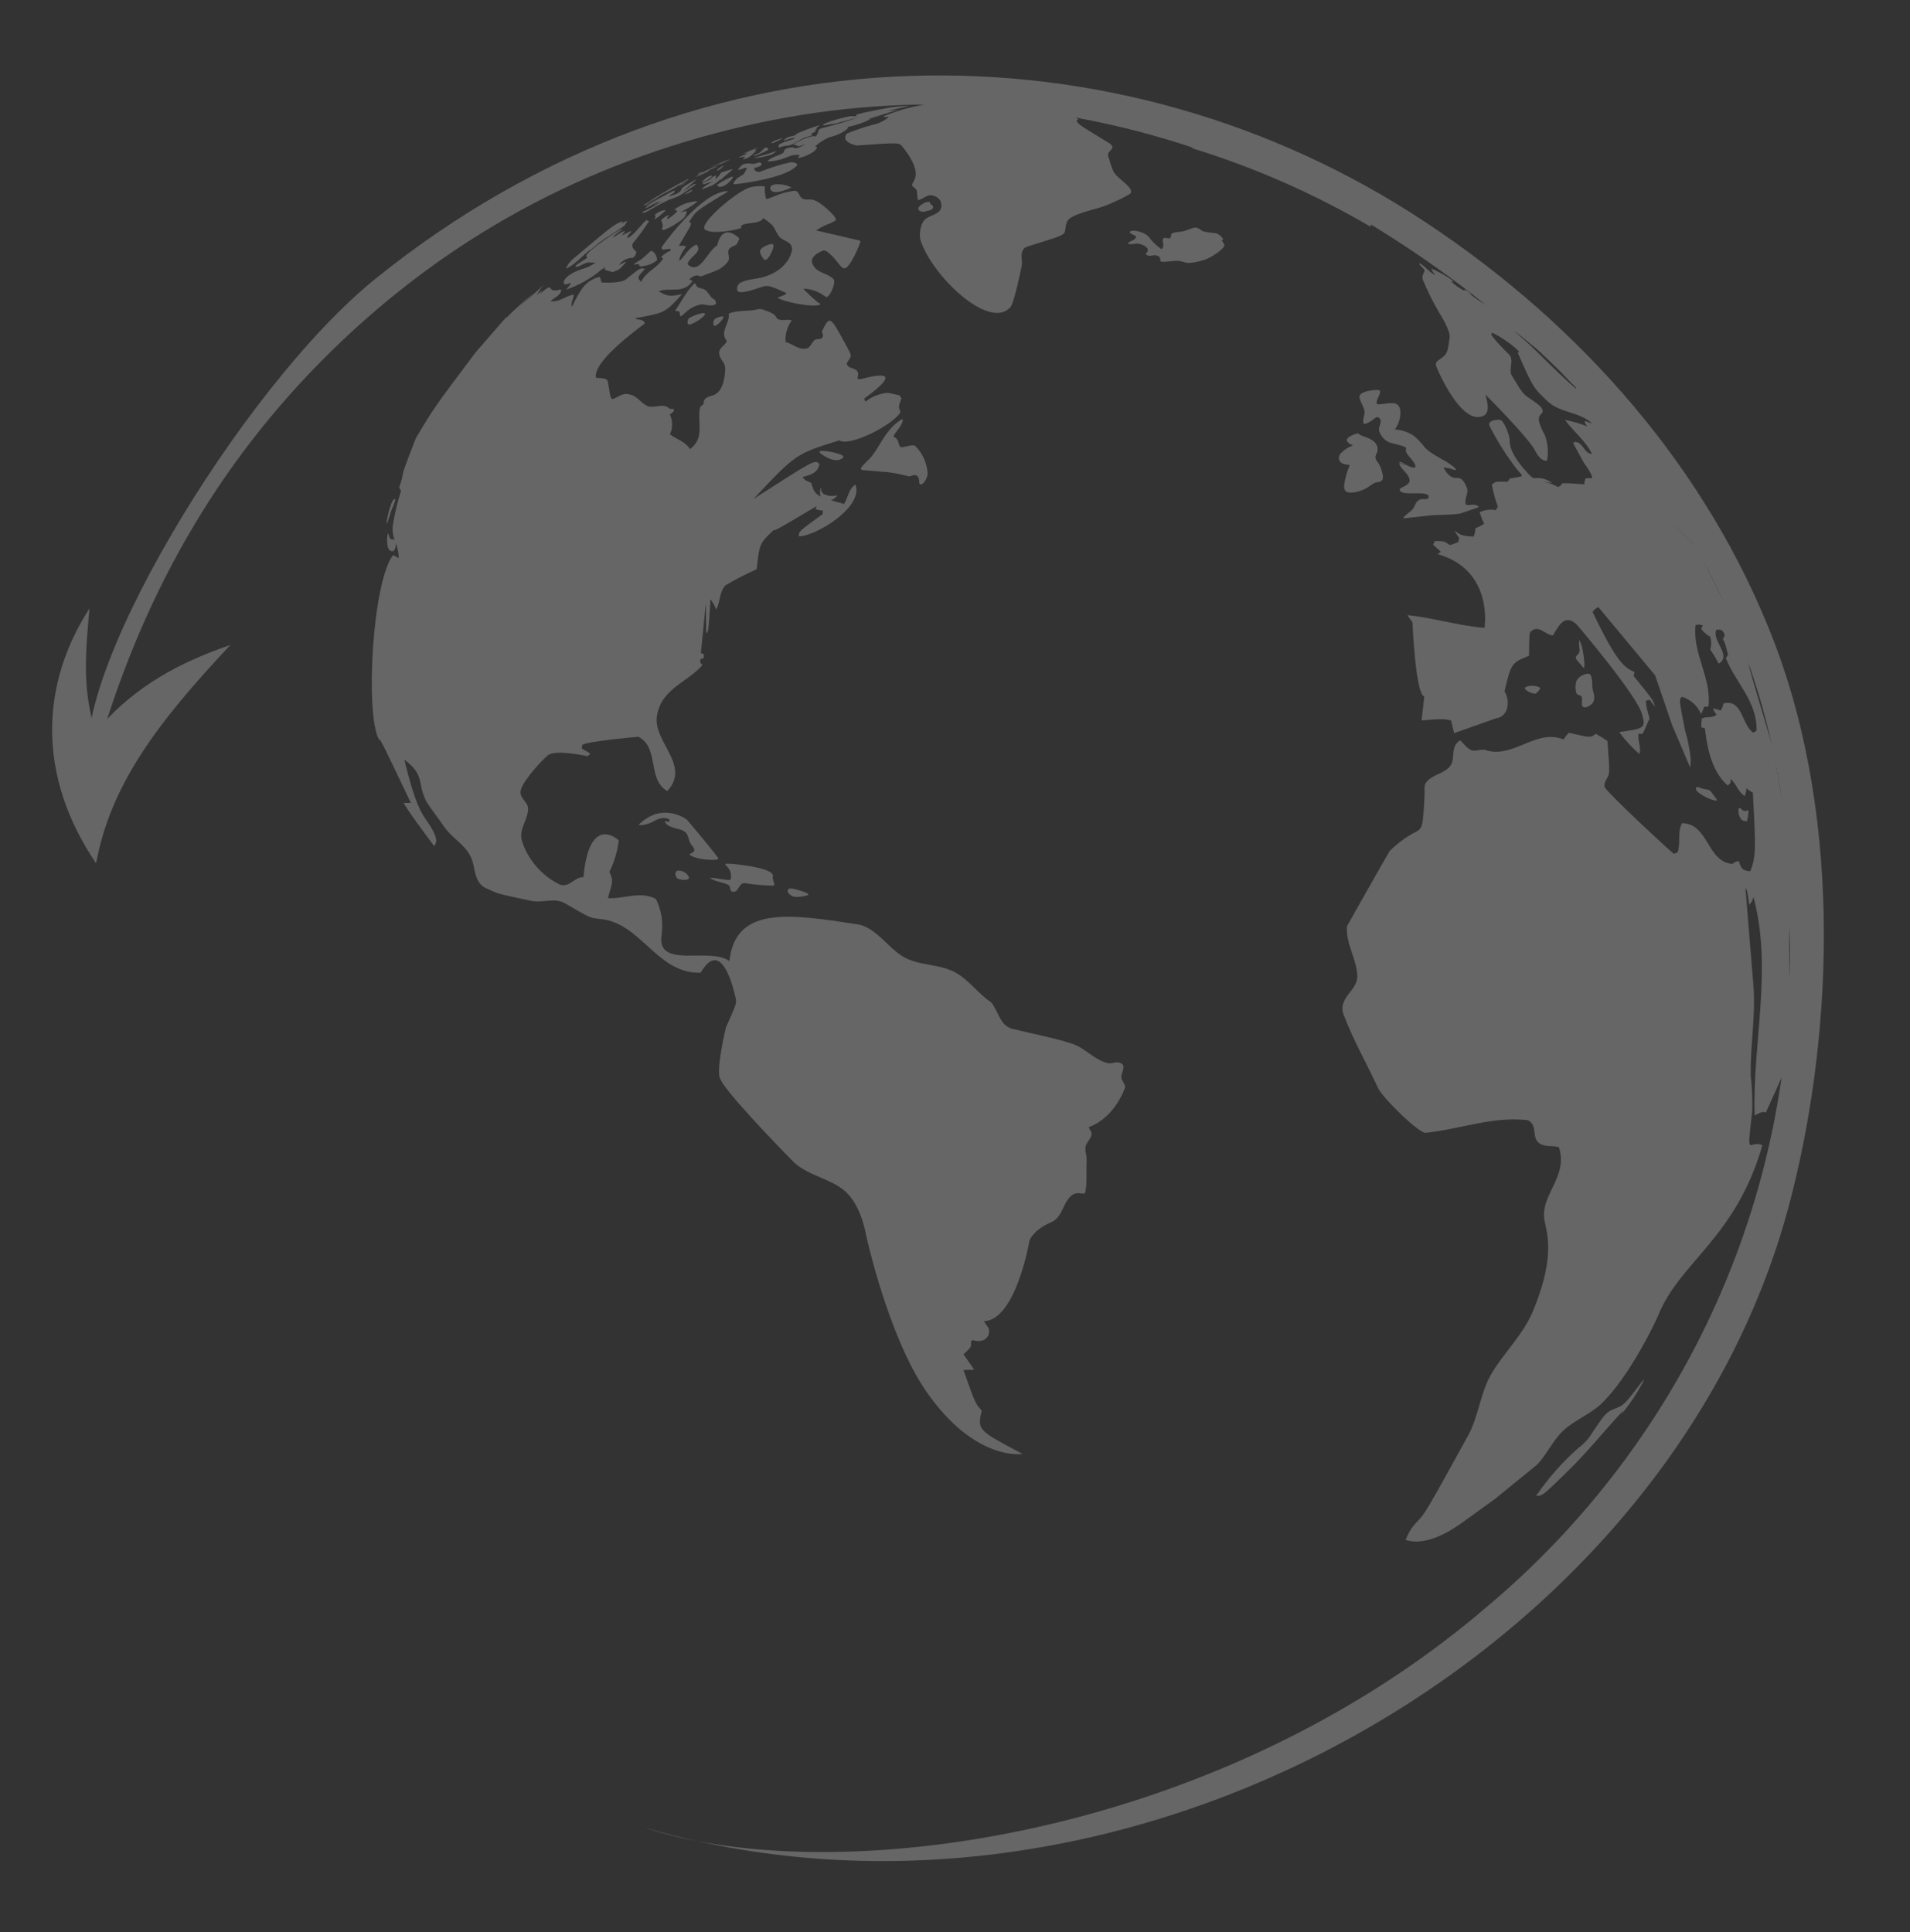 <svg width="258" height="261" viewBox="0 0 258 261" fill="none" xmlns="http://www.w3.org/2000/svg">
<rect x="0" y="0" width="258" height="261" fill="#333333" stroke="none"/>
<g opacity="0.25">
<path fill-rule="evenodd" clip-rule="evenodd" d="M87.063 246.893C89.258 247.617 91.648 248.227 94.206 248.719C91.814 248.191 89.432 247.583 87.063 246.893ZM160.916 19.99C161.009 19.98 161.103 19.972 161.197 19.964C140.513 13.099 119.621 12.283 98.521 17.516C77.189 22.814 58.738 33.225 43.243 48.941C27.898 64.521 18.005 83.079 12.301 104.565C8.227 92.892 32.456 52.376 50.731 37.647C94.912 1.997 151.51 2.817 192.536 30.008C213.681 43.979 230.636 63.368 239.553 86.466C249.205 111.47 247.382 141.468 241.596 163.044C225.868 221.699 156.728 262.519 94.206 248.719C121.311 253.928 167.319 245.784 200.745 217.147C227.359 194.87 243.444 160.856 241.648 123.9C241.652 122.383 241.635 120.85 241.596 119.301C240.646 81.475 218.777 50.837 185.217 30.347C185.172 30.434 185.131 30.52 185.092 30.605C177.522 26.175 169.416 22.597 160.916 19.99Z" fill="white"/>
<path d="M12.089 82.192C11.365 89.83 11.326 93.42 12.867 98.939C17.247 93.68 22.811 89.954 31.116 87.132C21.332 97.546 14.962 105.934 12.979 116.626C4.939 104.769 5.489 92.398 12.089 82.192Z" fill="white"/>
<path d="M242.417 134.907C242.417 134.744 242.417 134.563 242.417 134.374C242.176 137.904 242.022 139.21 241.901 140.249L241.592 142.517L241.558 142.843C241.506 143.169 241.429 143.599 241.369 143.925L241.455 143.341C241.317 144.131 241.317 144.131 238.534 150.272C238.071 150.169 238.071 150.169 237.014 150.676C236.705 140.842 239.471 130.999 236.86 121.173C236.773 121.571 236.573 121.935 236.284 122.221C236.018 120.34 236.018 120.34 235.769 119.936L236.834 132.948C237.195 137.08 236.404 141.177 236.49 145.308C236.659 146.888 236.725 148.477 236.688 150.066C236.207 154.361 236.207 154.361 236.439 154.704C237.469 154.481 237.469 154.481 238.062 154.704C234.481 167.218 226.897 170.482 223.994 177.679C223.633 178.59 220.154 185.865 216.41 189.532C214.838 191.069 212.716 191.791 211.127 193.294C209.745 194.608 208.972 196.42 207.692 197.803L201.937 202.493L197.394 205.774C196.26 206.564 192.807 208.969 189.878 208.032C190.217 207.081 190.766 206.218 191.485 205.507C192.412 204.537 192.575 204.365 198.304 193.93C199.773 191.25 199.953 188.055 201.551 185.427C203.269 182.601 205.742 180.273 207.039 177.19C209.856 170.413 209.169 167.321 208.671 165.071C207.855 161.455 211.909 159.119 210.578 154.979C209.667 154.687 208.611 155.048 207.795 154.326C206.979 153.605 207.572 152.282 206.73 151.561C206.606 151.439 206.452 151.353 206.283 151.312C201.594 150.796 197.17 152.557 192.584 153.029C191.665 153.115 186.795 148.357 186.142 146.974C184.605 143.667 182.793 140.498 181.496 137.08C180.637 134.795 183.377 133.859 183.342 131.883C183.299 129.539 181.745 127.512 181.951 125.115C181.951 125.115 187.018 116.114 187.705 114.981C188.663 114.007 189.76 113.182 190.961 112.533C192.197 111.923 192.197 111.923 192.438 107.225C192.438 106.795 192.343 106.151 192.584 105.799C193.383 104.588 195.006 104.605 195.874 103.497C196.561 102.638 196.028 101.341 196.732 100.448C196.876 100.291 197.031 100.145 197.196 100.01C197.196 100.01 197.196 100.01 197.42 100.165C198.588 101.582 198.948 101.505 199.996 101.29C200.073 101.29 200.142 101.29 200.563 101.29C204.334 102.63 207.434 98.37 211.205 99.89C211.411 99.564 211.653 99.261 211.926 98.988C214.855 99.675 214.855 99.675 215.559 99.126C216.102 99.421 216.626 99.748 217.131 100.105C217.457 104.511 217.457 104.511 217.028 105.215C216.839 105.516 216.598 106.074 216.779 106.366C217.354 107.336 225.368 114.783 226.106 115.35L226.605 115.144C227.068 113.873 226.536 112.438 227.206 111.201C230.847 111.262 230.53 116.449 234.017 116.707C234.253 116.488 234.555 116.352 234.876 116.32C235.211 117.377 235.382 117.609 236.43 117.695C237.229 115.676 237.169 114.534 236.774 107.07C236.455 106.925 236.164 106.725 235.915 106.478C235.881 106.841 235.803 107.198 235.683 107.543C234.781 106.984 234.532 105.876 233.759 105.215C233.759 105.37 233.759 105.584 233.759 105.748L233.39 106.125C231.019 104.081 230.547 100.414 230.289 98.395L229.808 98.249C229.797 97.853 229.82 97.457 229.877 97.064C230.504 96.746 231.294 97.064 231.878 96.54C231.644 96.3 231.476 96.005 231.389 95.681C231.698 95.759 232.101 95.879 232.411 95.982C232.627 95.708 232.758 95.376 232.789 95.029C235.365 94.35 235.254 97.897 236.817 98.98C236.954 98.902 237.134 98.79 237.272 98.722C237.392 94.779 234.429 92.211 233.123 88.913C233.209 88.776 233.33 88.604 233.424 88.467C233.003 86.809 233.003 86.809 232.72 86.345L232.986 85.847C232.754 85.212 232.617 84.937 231.809 85.108C231.268 86.68 233.982 88.544 232.162 89.652C231.816 88.993 231.434 88.354 231.019 87.737C231.183 87.176 231.183 86.58 231.019 86.019C230.542 85.754 230.124 85.394 229.791 84.962L230.014 84.49C229.707 84.358 229.363 84.339 229.044 84.439C228.571 88.278 231.26 91.61 230.762 95.467H230.212C230.091 95.812 229.944 96.148 229.774 96.472C229.547 95.914 229.197 95.415 228.751 95.01C228.305 94.606 227.774 94.307 227.197 94.135C226.785 94.445 226.785 94.445 227.618 98.679C228.001 99.956 228.257 101.268 228.382 102.595C228.381 102.963 228.358 103.33 228.314 103.695L225.883 98C223.598 91.275 223.598 91.275 223.573 91.232L215.903 82.008C215.584 82.149 215.313 82.379 215.121 82.669C218.505 89.746 219.51 90.202 220.781 90.777C220.781 90.94 220.695 91.155 220.661 91.31C223.358 94.633 223.358 94.633 223.53 95.475C223.315 95.192 223.049 94.814 222.843 94.522L222.336 94.659C222.336 95.303 222.336 95.303 222.825 97.099C222.43 97.751 222.259 98.524 221.838 99.16L221.34 99.1C221.168 100.027 221.735 100.929 221.451 101.857C220.428 100.982 219.514 99.987 218.729 98.894C222.104 98.421 222.379 98.387 221.778 96.403C220.996 93.775 213.017 84.378 212.94 84.327C211.488 83.047 210.715 84.138 209.787 85.83C208.765 85.83 207.915 84.344 206.824 85.272C206.575 85.486 206.575 85.486 206.541 88.587C204.179 89.54 204.136 89.558 203.226 93.405C204.084 94.779 203.681 96.841 202.1 97.03L196.423 99.04C196.423 99.04 196.423 99.04 196.002 97.322C194.955 97.081 194.448 97.124 192.009 97.322C192.069 97.047 192.069 97.047 192.386 94.092C191.184 93.732 190.797 84.147 190.797 84.061C190.544 83.762 190.32 83.44 190.128 83.099C193.623 83.459 196.999 84.533 200.52 84.816C200.563 84.748 201.74 77.001 194.199 74.853L194.637 74.535L193.589 73.591C193.649 73.436 193.743 73.239 193.812 73.093C195.066 73.093 195.066 73.093 195.848 73.634C196.227 73.53 196.597 73.398 196.956 73.239C196.999 73.084 197.067 72.861 197.119 72.706C196.889 72.38 196.677 72.041 196.483 71.693C197.179 72.216 197.437 72.414 199.06 72.491C199.209 72.128 199.29 71.741 199.3 71.349C199.718 71.206 200.114 71.006 200.477 70.756C200.229 70.249 200.027 69.72 199.876 69.176C200.562 68.879 201.32 68.787 202.057 68.91L202.324 68.42C201.972 67.469 201.702 66.489 201.516 65.491C201.98 65.036 201.98 65.036 203.646 65.079L203.956 64.641L205.012 64.461C205.467 64.375 205.476 64.358 205.553 64.272C205.63 64.186 205.553 64.126 204.909 63.413C203.49 61.565 202.245 59.59 201.19 57.512C200.907 56.654 202.538 56.705 202.616 56.714C203.183 56.774 203.956 58.972 203.93 59.496C203.878 60.759 204.9 62.228 205.759 63.241C206.936 64.615 207.03 64.615 207.477 64.59C208.259 64.528 209.035 64.764 209.65 65.251L208.13 64.985C208.95 65.126 209.742 65.398 210.475 65.792L210.913 65.517C210.913 65.208 210.913 65.208 214.091 65.431L213.97 65.268C214.065 65.053 214.099 64.813 214.194 64.598C214.322 64.598 214.322 64.598 215.052 64.598C215.113 64.066 214.194 62.88 214.022 62.631C213.85 62.382 212.536 59.917 212.519 59.9C212.502 59.883 212.605 59.763 212.639 59.703C213.841 59.608 213.919 61.274 215.035 61.317C214.176 59.514 212.536 58.32 211.402 56.722C212.419 56.931 213.418 57.218 214.391 57.581C214.257 57.391 214.134 57.193 214.022 56.988L214.185 56.877C214.456 57.019 214.745 57.126 215.044 57.195C213.326 55.58 210.749 55.829 209.032 54.197C207.073 52.333 207.073 52.333 204.995 47.601H205.218C205.021 47.034 202.35 45.23 201.551 44.955L201.448 45.127C201.448 45.213 201.525 45.325 201.568 45.411C202.246 46.269 202.986 47.076 203.784 47.824C204.643 48.683 203.681 49.86 204.239 50.779C205.699 53.192 205.699 53.192 206.773 53.922C208.327 54.97 208.396 55.176 208.37 55.726C207.769 56.293 207.511 56.585 208.688 58.818C209.097 59.916 209.189 61.106 208.954 62.253C208.095 62.253 207.683 61.48 207.237 60.664C206.232 58.947 200.881 53.484 200.632 53.304C200.864 54.085 201.345 55.717 200.383 56.172C197.385 57.59 194.147 49.825 194.113 49.748C193.872 49.147 193.864 48.992 194.31 48.666C195.521 47.807 195.521 47.807 195.822 45.522C195.822 45.428 195.899 44.586 194.353 42.155C193.528 40.732 192.799 39.254 192.172 37.732C192.12 37.285 192.12 37.285 192.447 36.564C192.275 36.152 191.828 35.954 191.665 35.542C192.524 35.868 193.005 36.83 193.898 37.148C193.469 36.641 193.469 36.641 193.348 36.289C193.546 36.349 196.114 37.56 196.354 38.127C196.212 38.086 196.071 38.038 195.934 37.981C196.49 38.475 197.101 38.904 197.754 39.261L197.9 39.132C198.237 39.324 198.556 39.545 198.854 39.794C198.727 39.731 198.595 39.679 198.459 39.639C199.259 40.294 200.122 40.87 201.035 41.357C203.964 43.169 208.422 47.111 208.765 47.816C207.168 47.06 206.017 45.677 204.548 44.749C207.477 47.137 209.951 50.049 212.854 52.479L213.008 52.368C212.23 51.761 211.542 51.047 210.964 50.246C211.238 50.477 211.524 50.693 211.823 50.89C211.121 50.207 210.461 49.481 209.848 48.717L210.32 49.147L214.477 53.441C218.376 57.736 218.497 57.899 224.784 66.677C226.244 68.918 228.013 72.036 229.387 74.338C228.368 72.892 227.072 71.663 225.574 70.722C227.057 71.682 228.35 72.908 229.387 74.338L232.969 81.51C234.26 84.201 235.37 86.976 236.293 89.815C236.274 89.8 236.256 89.783 236.241 89.764C236.301 90.313 236.301 90.313 239.677 101.676C239.663 101.64 239.646 101.606 239.625 101.573C240.991 109.922 241.051 110.3 241.755 112.662C241.867 113.426 241.979 114.242 242.116 115.135C242.408 118.107 242.554 122.092 242.717 125.072C242.76 128.027 242.563 131.849 242.417 134.907ZM242.417 134.306C242.485 130.87 242.296 124.987 241.841 124.282C241.687 125.296 241.566 126 241.841 134.031C241.91 133.515 241.91 133.515 242.004 132.313C241.858 136.006 241.858 136.006 242.065 136.453C242.253 135.751 242.371 135.031 242.417 134.306ZM239.84 101.505C239.84 101.642 239.917 101.814 239.943 101.951L240.467 104.33C240.471 104.293 240.471 104.256 240.467 104.219C240.656 105.636 240.931 107.036 241.197 108.436C240.717 104.824 239.959 101.255 238.93 97.76C238.715 97.081 238.509 96.446 238.328 95.853C239.548 100.148 239.591 100.311 240.106 102.561L239.84 101.505ZM237.95 94.745C238.002 94.883 238.053 95.02 238.114 95.149C237.95 94.633 237.753 94.135 237.641 93.611C237.701 93.775 237.761 93.946 237.813 94.118L236.568 90.356V90.408C236.506 90.213 236.428 90.023 236.336 89.841C236.825 91.327 237.418 93.208 238.26 95.853C238.174 95.51 238.071 95.14 237.95 94.745ZM241.876 113.022C241.721 111.485 241.438 109.956 241.145 108.436C241.326 109.613 241.532 111.012 241.781 112.687C241.807 112.782 241.841 112.902 241.876 113.022ZM182.294 62.812C182.298 62.84 182.298 62.869 182.294 62.898C181.987 63.636 181.759 64.404 181.616 65.191C181.513 65.792 181.547 66.05 181.745 66.325C182.08 66.737 183.634 66.565 184.768 65.826C185.044 65.622 185.33 65.432 185.627 65.26C185.979 65.079 186.486 65.208 186.726 64.813C186.881 64.598 186.821 64.083 186.546 63.284C186.424 62.96 186.26 62.654 186.056 62.374C185.917 62.236 185.828 62.053 185.806 61.858C185.784 61.663 185.83 61.466 185.936 61.3C186.084 61.008 186.127 60.675 186.056 60.355C185.944 60 185.71 59.696 185.395 59.496C185.262 59.405 185.121 59.324 184.974 59.256C184.613 59.075 184.218 58.99 183.858 58.818C183.708 58.76 183.573 58.669 183.463 58.552C183.463 58.552 183.463 58.552 183.394 58.552C183.325 58.552 180.937 59.17 182.415 60.02C182.525 60.082 182.649 60.115 182.775 60.115C182.711 60.171 182.639 60.217 182.561 60.252C182.025 60.472 181.539 60.799 181.135 61.214C181.025 61.326 180.944 61.462 180.897 61.611C180.851 61.761 180.841 61.919 180.869 62.073C180.911 62.199 180.979 62.315 181.07 62.413C181.16 62.511 181.27 62.588 181.393 62.64C181.686 62.728 181.989 62.786 182.294 62.812ZM231.921 108.118H231.973L231.114 106.933C231.01 106.816 230.876 106.73 230.727 106.684C230.437 106.648 230.15 106.591 229.868 106.512C229.362 106.314 229.362 106.314 229.319 106.314C229.087 106.314 229.018 106.529 229.155 106.77C229.396 107.233 231.389 108.298 231.921 108.118ZM213.026 93.757C213.206 93.964 213.601 93.861 213.678 94.23C213.756 94.599 213.618 94.891 213.678 95.226C213.697 95.308 213.738 95.382 213.798 95.442C213.857 95.501 213.932 95.542 214.013 95.561C214.228 95.613 215.319 95.252 215.345 94.359C215.353 94.247 215.353 94.135 215.345 94.024C215.293 93.654 215.156 93.302 215.104 92.924C215.052 92.546 215.104 92.126 215.018 91.731C214.924 91.095 214.709 91.026 214.486 91C214.184 91.035 213.894 91.134 213.635 91.291C213.375 91.448 213.153 91.66 212.983 91.911C212.761 92.507 212.764 93.163 212.991 93.757H213.026ZM207.597 93.586C207.597 93.586 208.044 93.079 208.044 93.053C208.087 92.873 207.778 92.718 207.237 92.658C206.695 92.598 205.708 92.727 206.069 93.156C206.436 93.467 206.887 93.661 207.365 93.715C207.406 93.708 207.444 93.693 207.478 93.671C207.512 93.649 207.541 93.62 207.563 93.586H207.597ZM213.017 88.535C212.961 88.576 212.918 88.631 212.893 88.695C212.867 88.759 212.859 88.828 212.871 88.896C212.902 89.006 212.955 89.108 213.026 89.197C213.026 89.197 213.884 90.227 213.936 90.253C214.133 90.159 213.936 88.621 213.79 87.823C213.699 87.362 213.552 86.915 213.352 86.491C213.325 86.526 213.307 86.568 213.3 86.612C213.3 86.612 213.3 86.663 213.3 86.689C213.293 87.071 213.316 87.453 213.369 87.831C213.372 87.972 213.337 88.111 213.27 88.235C213.202 88.358 213.103 88.462 212.983 88.535H213.017ZM235.46 110.866C235.46 110.866 235.958 110.97 236.001 110.918C236.094 110.511 236.154 110.098 236.181 109.681V109.604C236.181 109.484 236.181 109.475 236.121 109.466C236.061 109.458 235.855 109.561 235.709 109.561C235.598 109.557 235.491 109.521 235.4 109.458C235.271 109.381 235.185 109.235 235.047 109.174C234.91 109.114 234.876 109.174 234.858 109.217C234.812 109.473 234.818 109.735 234.877 109.988C234.936 110.24 235.047 110.478 235.202 110.686C235.258 110.762 235.336 110.819 235.425 110.849L235.46 110.866ZM189.097 62.408C188.994 62.408 189.011 62.485 189.037 62.588L189.741 62.648C189.544 62.528 189.325 62.446 189.097 62.408ZM184.313 55.554C184.399 56.121 183.978 56.654 184.201 57.229C184.364 57.298 184.725 57.229 185.481 56.671C185.756 56.456 185.996 56.267 186.185 56.379C186.958 56.817 186.056 57.667 186.323 58.294C186.464 58.726 186.725 59.108 187.074 59.399C187.424 59.689 187.848 59.875 188.298 59.934C189.552 60.269 189.707 60.312 189.939 60.484C189.939 60.682 189.861 60.896 189.939 61.094C190.274 61.704 190.875 62.125 191.167 62.812C191.33 63.473 190.54 63.087 189.956 62.812C189.707 62.691 189.707 62.691 189.002 62.631C189.286 63.49 190.213 63.877 190.394 64.778C190.497 65.268 190.05 65.526 189.415 65.844C189.243 65.921 188.985 66.05 189.08 66.247C189.174 66.445 189.415 66.685 190.935 66.642C191.579 66.642 192.928 66.582 192.962 67.029C192.996 67.475 192.687 67.441 192.223 67.424C192.084 67.41 191.944 67.429 191.813 67.478C191.682 67.527 191.563 67.606 191.467 67.707C191.141 68.017 191.089 68.489 190.797 68.815C190.505 69.142 189.939 69.477 189.595 69.88C189.6 69.923 189.6 69.966 189.595 70.009C189.801 70.009 189.801 70.009 192.713 69.683C194.181 69.494 195.667 69.606 197.145 69.391H197.196L199.721 68.532C199.721 68.532 199.721 68.472 199.721 68.446C199.197 67.913 198.527 68.386 198.004 68.18C197.729 67.398 198.433 66.685 198.15 65.904C197.626 64.521 197.093 64.547 196.664 64.564C195.685 64.624 195.015 63.215 195.015 63.207V63.138C195.083 63.138 195.083 63.138 195.874 63.293C196.217 63.422 196.732 63.585 196.664 63.404C196.558 63.244 196.424 63.105 196.269 62.992C195.075 62.047 193.58 61.575 192.498 60.484C192.05 59.891 191.537 59.35 190.969 58.869C190.2 58.362 189.312 58.066 188.393 58.011C189.028 57.418 189.878 54.523 188.144 54.455C187.842 54.451 187.54 54.471 187.242 54.515C186.151 54.661 185.953 54.687 185.945 54.395C185.945 53.81 186.907 52.72 186.108 52.677C186.108 52.677 183.961 52.677 183.643 53.493C183.622 53.577 183.622 53.666 183.643 53.75C183.746 54.317 184.21 54.867 184.313 55.554ZM221.331 187.256C219.364 189.833 219.313 189.833 218.033 190.339C216.976 190.726 216.65 191.198 215.061 193.577C214.582 194.374 213.949 195.066 213.197 195.613C211.039 197.522 209.126 199.691 207.503 202.072C208.362 202.072 208.362 202.072 211.643 198.868C214.322 196.291 216.667 193.32 219.227 190.589C219.227 190.666 219.227 190.666 218.995 191.052C219.098 190.975 219.098 190.975 219.338 190.657C220.391 189.336 221.312 187.915 222.087 186.414H222.018C221.774 186.683 221.545 186.964 221.331 187.256Z" fill="white"/>
<path d="M94.82 24.559C94.82 24.559 95.072 24.674 95.835 24.132C96.255 23.834 96.21 23.719 96.126 23.734C96.083 23.727 96.039 23.727 95.996 23.734C95.805 23.812 95.618 23.901 95.438 24.002C95.392 24.032 94.911 24.468 94.865 24.491C94.82 24.514 94.82 24.559 94.82 24.559Z" fill="white"/>
<path d="M94.835 23.215H94.896C94.787 23.308 94.669 23.39 94.545 23.459C94.465 23.512 94.373 23.544 94.277 23.551C94.262 23.536 94.315 23.467 94.369 23.436C94.422 23.406 94.774 23.215 94.835 23.215Z" fill="white"/>
<path d="M97.592 22.046C97.451 22.112 97.302 22.161 97.149 22.192C96.948 22.254 96.754 22.336 96.569 22.436L95.881 22.711C96.721 22.265 97.589 21.872 98.478 21.535C98.555 21.535 98.608 21.489 98.555 21.535C98.501 21.581 98.135 21.779 98.135 21.779C97.814 21.947 97.592 22.046 97.592 22.046Z" fill="white"/>
<path d="M96.263 22.772C95.759 22.986 95.713 23.032 95.713 23.032H95.69C95.694 23.055 95.705 23.076 95.721 23.093C95.149 23.413 94.554 23.692 93.941 23.925C94.798 23.297 95.749 22.81 96.76 22.482C96.795 22.475 96.831 22.475 96.867 22.482L96.798 22.528C96.668 22.596 96.431 22.696 96.263 22.772Z" fill="white"/>
<path d="M97.332 22.818L97.241 22.887L97.187 22.902C97.066 22.979 96.941 23.051 96.813 23.116C96.943 22.902 96.943 22.902 96.897 22.902C97.153 22.685 97.439 22.505 97.745 22.367H97.791C97.791 22.375 97.821 22.36 97.737 22.436C97.653 22.512 97.554 22.589 97.47 22.673L97.332 22.818Z" fill="white"/>
<path d="M93.452 25.667C93.485 25.66 93.519 25.66 93.552 25.667H93.498C93.567 25.674 93.475 25.766 93.445 25.82C93.132 26.018 92.796 26.177 92.444 26.293C92.679 26.088 92.935 25.909 93.208 25.759C93.287 25.723 93.369 25.692 93.452 25.667Z" fill="white"/>
<path d="M93.949 27.195C94.14 27.141 94.216 27.195 94.216 27.195L94.163 27.217C94.155 27.263 93.521 27.813 93.429 27.79C92.963 28.134 92.398 28.371 91.902 28.722C92.148 28.626 92.404 28.557 92.666 28.516C92.918 28.508 92.543 29.264 92.413 29.402C91.825 30.005 89.679 31.288 89.442 31.029C89.438 31.006 89.438 30.983 89.442 30.96C89.419 30.815 89.511 30.685 89.511 30.54C89.516 30.474 89.516 30.407 89.511 30.341C89.473 30.15 89.374 29.982 89.328 29.791C89.317 29.764 89.317 29.734 89.328 29.707C89.612 29.403 89.966 29.172 90.359 29.035C90.351 29.249 90.053 29.341 90.122 29.593C90.168 29.593 90.183 29.593 90.275 29.539C90.684 29.269 91.07 28.965 91.428 28.63C91.459 28.577 91.451 28.439 91.352 28.394C91.252 28.348 91.031 28.348 91.031 28.348C91.584 27.92 92.211 27.597 92.879 27.393L93.834 27.195H93.949Z" fill="white"/>
<path d="M90.619 25.598C89.702 26.026 88.915 26.698 87.983 27.126L88.037 27.095C87.632 27.294 87.342 27.683 86.868 27.744C88.809 26.444 90.826 25.263 92.91 24.208H93.025C92.959 24.293 92.875 24.363 92.78 24.414L89.648 26.24C89.952 25.998 90.277 25.783 90.619 25.598Z" fill="white"/>
<path d="M87.77 34.008C87.834 33.953 87.906 33.91 87.983 33.878C88.208 33.963 88.396 34.122 88.518 34.328C88.518 34.328 88.87 35.001 88.724 35.176C88.209 35.593 87.587 35.857 86.929 35.94C86.784 35.975 86.635 35.99 86.486 35.986C86.356 35.94 86.334 35.764 86.28 35.711C86.227 35.657 86.196 35.65 85.913 35.711C85.82 35.741 85.722 35.757 85.623 35.757C85.654 35.642 85.845 35.505 86.609 35.046C87.013 34.721 87.401 34.374 87.77 34.008Z" fill="white"/>
<path d="M89.549 28.432C89.618 28.408 89.69 28.395 89.763 28.394H89.794C89.931 28.409 89.855 28.539 89.488 28.814C89.192 29.105 88.865 29.361 88.51 29.578C88.365 29.623 88.465 29.448 88.51 29.31C88.556 29.173 88.617 29.112 88.556 29.112H88.358C88.686 28.781 89.098 28.547 89.549 28.432Z" fill="white"/>
<path d="M117.772 16.891C118.615 16.731 119.403 16.361 120.063 15.814C119.452 15.814 119.452 15.814 119.3 15.73C121.579 14.786 123.981 14.168 126.434 13.897C126.837 13.852 127.243 13.837 127.648 13.851H128.885C128.445 13.743 127.994 13.689 127.541 13.69H127.533C128.391 13.515 129.263 13.425 130.138 13.423C130.329 13.293 130.329 13.293 131.948 13.201C132.834 13.156 135.042 13.163 136.05 13.201C136.768 13.224 137.379 13.721 138.143 13.583C138.853 13.449 139.575 13.391 140.297 13.408C140.312 13.408 141.595 13.492 142.046 13.553L141.908 13.591C141.875 13.685 141.849 13.783 141.832 13.881L142.176 14.049C142.657 15.936 144.673 15.149 145.666 16.142L145.491 16.211C145.474 16.261 145.453 16.309 145.43 16.356L145.432 16.36C145.728 16.822 145.761 16.874 149.149 18.922C150.196 19.526 150.539 19.763 150.035 20.29C149.669 20.664 149.539 20.847 149.837 21.512C149.985 22.119 150.193 22.709 150.455 23.276C151.051 24.101 151.968 24.605 152.579 25.369C152.991 25.919 152.64 26.186 152.64 26.186C151.935 26.612 151.2 26.985 150.44 27.301C148.638 28.241 146.606 28.378 144.818 29.303C144.08 29.683 144.017 30.154 143.911 30.943L143.91 30.952C143.803 31.747 143.803 31.747 139.709 33.015C138.418 33.412 138.395 33.419 138.181 33.779C137.784 34.474 138.15 35.23 138.013 35.948C137.975 35.994 137.035 40.851 136.485 41.485C133.652 44.747 125.777 37.154 124.325 32.388C124.163 31.55 124.295 30.681 124.7 29.929C125.273 29.104 126.388 29.165 126.991 28.401C127.091 28.229 127.15 28.037 127.164 27.839C127.179 27.641 127.148 27.442 127.074 27.257C127.001 27.073 126.886 26.907 126.74 26.773C126.593 26.64 126.418 26.541 126.227 26.484C125.357 26.087 124.799 26.866 124.035 27.042C123.798 26.606 123.974 26.102 123.798 25.659C123.676 25.369 123.279 25.338 123.218 25.002L123.218 25C123.203 24.91 123.198 24.882 123.539 24.238C124.379 22.619 121.767 19.656 121.767 19.656C121.377 19.304 121.308 19.243 115.756 19.656C115.725 19.663 113.487 19.266 114.381 18.044C115.488 17.594 116.62 17.209 117.772 16.891Z" fill="white"/>
<path d="M104.092 32.969C104.489 32.892 104.581 33.152 104.367 33.733C104.359 33.748 103.726 35.375 103.244 35.069C103.053 34.947 102.557 34.138 102.679 33.824C102.901 33.29 104.092 32.969 104.092 32.969Z" fill="white"/>
<path d="M112.005 16.914C112.226 16.818 112.489 16.722 112.74 16.62C111.355 16.99 111.308 16.974 111.134 16.891C111.471 16.448 114.77 15.646 115.053 15.684C115.286 15.731 115.528 15.718 115.756 15.646C115.697 15.613 115.645 15.569 115.603 15.516C116.428 15.187 120.308 14.515 120.308 14.515C121.159 14.401 122.016 14.332 122.874 14.309C121.881 14.561 120.865 14.714 119.88 14.989C120.27 14.958 120.331 14.951 121.362 14.798L117.153 16.134C117.3 16.095 117.452 16.08 117.604 16.089C116.62 16.592 115.567 16.95 114.48 17.15L114.579 17.189C114.564 17.349 113.892 18.082 111.982 18.556C111.297 18.869 110.661 19.28 110.096 19.778L110.332 19.839C110.531 20.374 108.392 21.435 107.72 21.305C107.934 21.137 107.934 21.137 108.011 20.962C107.002 20.733 106.193 21.397 105.284 21.581C104.787 21.723 104.273 21.8 103.756 21.81L103.703 21.726C104.321 21.122 105.177 21.076 105.849 20.618C105.879 20.397 105.948 19.908 107.14 19.908C107.254 20.045 107.476 20.252 109.003 19.381C108.596 19.571 108.164 19.702 107.72 19.77C107.716 19.74 107.716 19.709 107.72 19.679C107.537 19.564 107.315 19.602 107.124 19.511C107.231 19.442 109.362 18.181 110.18 18.434C110.401 18.182 110.544 17.872 110.592 17.54C110.767 17.395 110.978 17.3 111.203 17.265C112.844 16.872 114.461 16.385 116.046 15.806C115.603 15.936 112.861 16.707 112.005 16.914Z" fill="white"/>
<path d="M97.119 23.75C97.203 23.643 97.256 23.521 97.332 23.406L97.401 23.33C97.531 23.253 98.814 22.871 98.814 22.871C98.861 22.852 98.913 22.852 98.959 22.871C98.921 22.932 98.906 22.948 98.7 23.123L98.7 23.123C97.714 23.956 97.714 23.956 97.34 24.315V24.185C97.055 24.47 96.743 24.725 96.408 24.949C96.225 25.048 94.781 25.598 94.781 25.598C94.834 25.333 95.888 24.737 96.299 24.504L96.309 24.498L96.157 24.547C95.028 24.905 94.964 24.925 94.957 24.903C94.949 24.88 94.949 24.88 95.003 24.758L95.003 24.758C94.934 24.712 94.865 24.796 94.797 24.758C95.273 24.586 95.731 24.366 96.164 24.101H96.049C96.134 23.991 96.242 23.901 96.364 23.835C96.486 23.769 96.621 23.73 96.76 23.719C96.752 23.775 96.737 23.829 96.714 23.88L96.576 24.223C96.778 24.091 96.96 23.932 97.119 23.75Z" fill="white"/>
<path d="M113.181 35.482C113.166 35.459 111.86 33.779 111.264 33.824C111.249 33.832 109.37 34.443 109.706 35.535C110.187 36.941 111.746 36.811 112.586 37.705C112.975 38.117 112.166 39.973 111.684 40.126C111.609 40.148 111.488 40.066 111.322 39.953L111.318 39.95C110.5 39.348 109.515 39.014 108.499 38.995C109.133 39.672 109.812 40.304 110.531 40.89C110.791 40.996 110.791 40.996 110.791 41.134C109.912 41.638 105.589 40.714 105.032 40.21C106.055 39.82 106.055 39.82 106.254 39.599C103.733 38.461 103.733 38.461 102.312 38.957C100.449 39.599 99.823 39.522 99.632 39.339C99.555 39.143 99.545 38.927 99.605 38.725C99.664 38.523 99.789 38.347 99.96 38.224C100.968 37.674 102.114 37.735 103.176 37.414C106.743 36.33 106.995 33.71 106.995 33.71C106.987 32.549 105.795 32.617 105.284 31.984C104.871 31.487 104.688 30.838 104.253 30.357C103.894 30.031 103.514 29.73 103.114 29.455C102.992 29.669 102.801 29.982 101.526 30.128C100.03 30.295 100.074 30.486 100.143 30.783L100.143 30.784C99.677 31.029 96.248 31.732 95.24 31.029C94.231 30.326 99.593 25.728 101.396 25.293C102.021 25.147 102.667 25.108 103.305 25.178C103.268 25.752 103.33 26.328 103.489 26.881C103.634 26.889 103.642 26.889 104.573 26.53C105.451 26.137 106.383 25.879 107.338 25.766C107.972 25.82 107.949 26.606 108.385 26.828C108.82 27.049 109.301 26.904 109.752 26.981C110.775 27.149 112.876 29.188 112.922 29.623C112.945 29.791 112.624 29.937 111.998 30.219C111.376 30.453 110.784 30.758 110.233 31.128L116.214 32.518C116.216 32.633 116.198 32.746 116.16 32.854C116.153 32.892 114.931 36.085 114.113 36.246C113.819 36.321 113.502 35.904 113.192 35.495L113.181 35.482Z" fill="white"/>
<path d="M92.391 24.819C92.116 24.987 91.78 25.155 91.734 25.117C91.975 24.945 92.237 24.804 92.513 24.697H92.559L92.391 24.819Z" fill="white"/>
<path d="M126.013 28.088C125.96 28.264 125.723 28.371 125.723 28.371L124.86 28.592C124.643 28.635 124.417 28.597 124.226 28.485C123.592 28.065 124.761 27.385 125.166 27.301C125.31 27.258 125.464 27.258 125.609 27.301C125.613 27.314 125.613 27.327 125.609 27.34C125.604 27.409 125.626 27.477 125.67 27.531C125.769 27.653 125.929 27.699 126.013 27.844C126.034 27.881 126.044 27.923 126.044 27.966C126.044 28.009 126.034 28.05 126.013 28.088Z" fill="white"/>
<path d="M104.612 24.926C105.397 24.828 106.194 24.964 106.903 25.316V25.331C106.88 25.338 104.871 26.324 104.237 25.797C104.046 25.636 103.787 25.071 104.612 24.926Z" fill="white"/>
<path d="M99.723 21.29C99.969 21.155 100.224 21.037 100.487 20.939V20.954C100.869 20.809 100.968 20.756 100.922 20.695C100.77 20.679 100.624 20.801 100.464 20.756C101.042 20.456 101.642 20.2 102.259 19.992H102.328C102.213 20.137 101.992 20.129 101.9 20.313C101.999 20.313 102.091 20.252 102.198 20.252C101.911 20.645 101.554 20.982 101.144 21.244C101.144 21.267 100.35 21.626 100.38 21.481C100.411 21.336 100.647 21.336 100.647 21.191C100.374 21.173 100.099 21.207 99.838 21.29H99.723Z" fill="white"/>
<path d="M97.027 25.178C96.79 25.01 96.851 24.964 97.027 24.842V24.857C97.594 24.481 98.192 24.154 98.814 23.88C98.85 23.872 98.886 23.872 98.921 23.88C99.189 23.902 98.608 24.514 98.325 24.758C97.837 25.178 97.264 25.346 97.027 25.178Z" fill="white"/>
<path d="M104.81 20.442H104.871V20.458C104.841 20.482 104.808 20.503 104.772 20.519C104.501 20.75 104.179 20.915 103.832 21C103.173 21.185 102.498 21.31 101.816 21.374C101.994 21.292 102.178 21.223 102.366 21.168C102.794 21.038 103.321 20.931 103.657 20.817C103.993 20.702 104.382 20.557 104.757 20.442H104.81Z" fill="white"/>
<path d="M103.588 20.343C103.221 20.542 101.946 21.107 101.816 21.107L101.793 21.122C101.869 20.924 102.183 20.824 102.481 20.695C102.778 20.565 102.962 20.244 103.244 20.045C103.303 20 103.367 19.961 103.435 19.931C103.49 19.913 103.549 19.913 103.603 19.931C103.621 19.927 103.639 19.927 103.657 19.931C103.657 19.969 103.649 19.969 103.657 20.045C103.664 20.122 103.794 20.099 103.787 20.167C103.779 20.236 103.748 20.267 103.588 20.343Z" fill="white"/>
<path d="M105.704 18.67C105.689 18.701 105.681 18.709 104.787 19.167C104.474 19.304 104.245 19.358 104.245 19.358C104.245 19.358 104.169 19.228 104.436 19.098C104.703 18.968 105.605 18.67 105.605 18.67H105.704Z" fill="white"/>
<path d="M106.746 18.734L106.727 18.739H106.689C106.406 18.853 106.111 18.937 105.811 18.991C106.099 18.693 106.473 18.49 106.88 18.411C107.184 18.359 107.477 18.253 107.743 18.098C107.627 18.136 107.506 18.157 107.384 18.159C108.428 17.689 109.499 17.283 110.592 16.944C110.63 16.94 110.669 16.94 110.707 16.944C110.6 17.089 110.424 17.135 110.31 17.273C110.348 17.471 110.149 17.509 110.065 17.624C110.119 17.67 110.256 17.616 110.241 17.67L110.24 17.672C110.225 17.724 110.218 17.75 109.691 17.998L109.5 18.098L109.805 18.181L109.721 18.243C109.347 18.434 108.919 18.487 108.53 18.663C107.911 18.945 107.361 19.373 106.72 19.61C106.46 19.724 106.17 19.648 105.91 19.724C105.215 19.908 105.314 19.954 105.215 19.908C105.116 19.862 105.139 19.579 105.375 19.427C105.818 19.226 106.275 19.06 106.743 18.93C106.958 18.875 107.166 18.793 107.361 18.686C107.365 18.671 107.365 18.655 107.361 18.64C107.234 18.587 107.113 18.623 106.746 18.734Z" fill="white"/>
<path d="M107.567 22.451C105.841 24.2 99.334 24.888 99.272 24.888L99.266 24.888C99.092 24.888 98.874 24.888 99.425 24.246C99.723 23.902 100.166 23.788 100.487 23.482C100.51 23.436 100.938 22.734 100.869 22.673C100.8 22.612 100.395 22.757 100.105 22.856C99.981 22.915 99.846 22.949 99.708 22.955C99.7 22.803 100.212 22.26 100.372 22.192C100.569 22.146 100.768 22.11 100.968 22.085C101.274 22.054 101.633 22.161 101.885 22.13C102.137 22.1 102.374 21.947 102.649 21.947C102.763 21.955 103.283 22.299 102.228 22.604C102.03 22.657 102.007 22.619 101.892 22.749C101.778 22.879 102.198 23.398 102.74 23.177C104.078 22.634 105.461 22.21 106.872 21.909C106.88 21.909 108.041 21.978 107.567 22.451Z" fill="white"/>
<path d="M87.052 27.867C87.136 27.76 88.801 26.767 88.999 26.66C87.233 27.85 87.137 27.859 87.053 27.866L87.052 27.867Z" fill="white"/>
<path d="M79.734 33.771C79.701 33.797 79.662 33.813 79.62 33.817C78.558 34.649 77.687 35.742 76.488 36.276H76.442C76.7 35.687 77.108 35.176 77.626 34.794L77.626 34.794C82.82 30.425 82.82 30.425 83.996 29.921H84.111C84.073 30.097 84.073 30.097 83.828 30.311C84.091 30.113 84.382 29.956 84.691 29.845V29.906C84.409 30.433 84.409 30.433 84.187 30.601C83.248 31.304 82.217 31.877 81.262 32.556C80.72 32.931 80.261 33.397 79.734 33.771Z" fill="white"/>
<path d="M87.846 28.317C87.556 28.516 87.236 28.668 86.899 28.768C86.754 28.753 86.754 28.592 87.006 28.531C87.875 28.126 88.719 27.669 89.534 27.164C89.27 27.262 89.014 27.382 88.77 27.523C88.327 27.767 88.312 27.767 88.266 27.767C88.51 27.561 88.847 27.454 89.03 27.141L87.197 28.165C87.243 27.63 91.062 25.736 91.062 25.736C91.337 26.049 90.68 26.179 90.481 26.392L90.367 26.515C91.787 26.179 92.016 25.766 92.078 25.499C92.139 25.232 94.017 24.246 94.017 24.246H94.048C93.498 24.834 92.841 25.293 92.284 25.865C92.734 25.598 93.124 25.232 93.582 24.964C93.72 24.887 93.875 24.845 94.033 24.842C94.002 24.903 93.979 24.934 93.689 25.14C93.681 25.148 92.192 26.209 91.802 26.415C91.307 26.651 90.796 26.855 90.275 27.026C90.275 27.034 89.45 27.393 87.846 28.317Z" fill="white"/>
<path d="M77.091 38.239C76.817 38.224 76.603 38.476 76.328 38.407C75.892 38.3 76.129 37.193 78.566 36.368C79.247 36.183 79.891 35.881 80.468 35.474C80.132 35.55 79.734 35.39 79.368 35.474C78.848 35.589 78.428 35.94 77.909 36.047C77.854 36.066 77.795 36.066 77.741 36.047C77.741 35.91 77.779 35.795 78.711 35.222C79.261 34.878 79.268 34.878 79.352 34.718C79.299 34.677 79.239 34.644 79.177 34.619C79.062 34.046 83.737 30.922 84.088 30.922C83.691 31.365 83.11 31.586 82.759 32.083C83.324 31.861 83.775 31.388 84.363 31.204L84.409 31.25C84.302 31.472 84.088 31.602 83.966 31.8C84.384 31.636 84.79 31.442 85.18 31.22L85.257 31.273C85.127 31.594 84.676 31.739 84.775 32.19C85.845 31.571 86.463 30.441 87.372 29.677C87.376 29.71 87.376 29.743 87.372 29.776C87.473 29.798 87.57 29.831 87.663 29.875C87.016 30.906 86.298 31.891 85.516 32.824C85.264 33.145 85.463 33.687 85.936 33.962C86.013 34.351 85.623 34.726 85.547 34.787C85.471 34.848 85.425 34.848 85.211 34.848C84.889 34.879 84.578 34.982 84.302 35.15C84.025 35.318 83.79 35.546 83.615 35.818C84.462 35.367 84.462 35.367 84.554 35.367V35.421C83.66 36.437 83.66 36.437 82.751 36.75C82.374 36.678 82.005 36.566 81.651 36.414C81.689 36.316 81.735 36.221 81.789 36.131H81.736C81.397 36.293 81.087 36.51 80.819 36.773C79.518 37.789 78.057 38.581 76.496 39.117C76.664 38.82 76.969 38.621 77.091 38.285V38.239Z" fill="white"/>
<path d="M97.424 42.761C97.585 42.738 97.791 42.723 97.714 42.937H97.691C97.585 43.234 96.691 44.212 96.446 43.983C96.371 43.848 96.339 43.693 96.354 43.538C96.369 43.384 96.431 43.238 96.531 43.12C96.796 42.932 97.102 42.809 97.424 42.761Z" fill="white"/>
<path d="M96.691 41.05C96.646 41.108 96.588 41.155 96.523 41.188H96.5C95.881 41.409 95.27 41.065 94.651 41.126C93.836 41.304 93.088 41.712 92.498 42.303C92.335 42.474 92.147 42.618 91.94 42.73C91.879 42.738 91.871 42.662 91.825 42.356C91.78 42.051 91.78 42.051 91.184 41.997L92.2 40.401C92.314 40.225 92.459 39.988 92.574 39.82C92.925 39.271 93.332 38.759 93.788 38.293H93.872C94.063 38.407 93.956 38.613 94.254 38.797C94.552 38.98 94.919 38.95 95.209 39.133L95.37 39.24C95.615 39.52 95.842 39.816 96.049 40.126C96.194 40.286 96.401 40.37 96.553 40.523C96.618 40.593 96.665 40.677 96.689 40.769C96.713 40.861 96.713 40.958 96.691 41.05Z" fill="white"/>
<path d="M93.109 42.944C93.656 42.645 94.246 42.431 94.858 42.31C95.301 42.242 95.285 42.402 95.178 42.555C94.881 43.051 93.238 44.021 92.963 43.815C92.818 43.708 92.856 43.143 93.109 42.944Z" fill="white"/>
<path d="M91.596 118.729C91.291 118.615 91.001 117.82 91.505 117.614C91.825 117.586 92.145 117.656 92.425 117.814C92.704 117.972 92.93 118.212 93.07 118.5C93.124 119.058 91.902 118.844 91.596 118.729Z" fill="white"/>
<path d="M121.927 56.632C122.026 56.884 121.759 57.449 121.163 58.213C121.01 58.394 120.872 58.589 120.751 58.793C120.682 58.938 120.682 58.984 120.82 59.061C121.079 59.198 121.247 59.32 121.438 60.015C121.538 60.382 121.629 60.481 122.065 60.382C123.485 60.069 123.485 60.069 123.882 60.512C124.736 61.482 125.237 62.712 125.303 64.002C125.25 64.644 124.776 65.408 124.387 65.454C124.318 65.461 124.173 65.438 124.173 65.171C124.193 64.879 124.115 64.588 123.951 64.346C123.539 63.972 123.164 64.346 122.775 64.346C122.635 64.325 122.497 64.292 122.362 64.247C121.224 63.953 120.06 63.772 118.887 63.705C116.474 63.506 116.367 63.491 116.367 63.453C116.367 63.414 116.206 63.353 116.367 63.132C116.764 62.551 117.352 62.162 117.78 61.604C118.582 60.573 119.132 59.366 119.949 58.343C120.455 57.658 121.087 57.077 121.813 56.632C121.85 56.624 121.889 56.624 121.927 56.632Z" fill="white"/>
<path d="M52.894 68.891C52.673 69.479 52.535 70.098 52.291 70.686C52.275 70.702 52.257 70.715 52.237 70.724C52.138 70.564 52.718 67.837 53.23 67.409H53.306C53.459 67.371 53.36 67.707 53.36 67.707L53.314 67.837C53.192 68.196 53.032 68.539 52.894 68.891Z" fill="white"/>
<path d="M165.212 32.297C165.216 32.332 165.216 32.368 165.212 32.404C165.067 32.396 165.067 32.396 165.036 32.419C165.113 32.671 165.334 32.847 165.388 33.106C165.487 33.504 163.639 34.878 162.432 35.176C161.863 35.354 161.277 35.469 160.683 35.52H160.484C160.003 35.489 159.552 35.237 159.071 35.237C158.703 35.234 158.335 35.259 157.971 35.314C156.963 35.421 156.864 35.375 156.742 35.276C156.742 34.848 156.711 34.649 156.23 34.512C155.749 34.374 155.176 34.833 154.748 34.29C155.749 33.442 153.954 32.809 153.381 32.915C153.03 33.006 152.662 33.006 152.311 32.915C152.602 32.472 153.32 32.572 153.465 31.961C153.236 31.648 152.732 31.739 152.586 31.311C153.075 30.899 154.931 31.418 155.367 32.258C155.807 32.797 156.321 33.27 156.894 33.664C157.383 33.252 156.978 32.717 157.085 32.258L157.215 32.167C157.49 32.022 157.788 32.32 158.04 32.167C158.292 32.014 158.063 31.609 158.384 31.495C158.865 31.319 159.407 31.35 159.911 31.227C160.415 31.105 160.973 30.769 161.439 30.746C161.905 30.723 162.187 31.113 162.569 31.273C163.121 31.387 163.68 31.466 164.242 31.51L164.448 31.586C164.769 31.74 165.036 31.988 165.212 32.297Z" fill="white"/>
<path d="M97.035 115.98C96.958 116.369 93.666 116.117 93.139 115.414C93.33 115.193 93.788 115.216 93.796 114.773C93.735 114.577 93.627 114.399 93.483 114.253C93.269 113.972 93.116 113.65 93.032 113.306L93.027 113.29C92.779 112.524 92.695 112.265 91.505 111.962L91.459 111.95C90.81 111.774 89.869 111.52 89.817 110.931L89.862 110.893C90.252 111.122 90.42 110.946 90.489 110.824C90.412 110.595 89.587 110.198 88.365 110.916C87.502 111.404 86.456 111.572 86.28 111.404C86.928 110.759 87.71 110.266 88.572 109.961C89.286 109.77 90.034 109.739 90.761 109.871C91.489 110.003 92.178 110.295 92.78 110.725C92.826 110.755 97.035 115.766 97.035 115.98Z" fill="white"/>
<path d="M98.975 120.463C98.486 120.417 98.761 119.768 98.417 119.57C97.653 119.142 96.721 119.142 95.996 118.676C95.95 118.661 95.881 118.63 95.95 118.607C96.019 118.584 96.141 118.546 97.386 118.752C98.066 118.836 98.562 118.943 98.677 118.836C98.775 118.495 98.77 118.133 98.662 117.794C98.555 117.456 98.35 117.157 98.073 116.934C97.989 116.85 97.951 116.827 97.989 116.751C98.028 116.675 98.043 116.675 98.142 116.675C98.532 116.614 104.703 117.156 104.398 118.393C104.298 118.79 104.589 119.119 104.589 119.501C104.581 119.646 104.512 119.646 104.405 119.646C103.219 119.612 102.036 119.512 100.861 119.348C100.726 119.319 100.587 119.306 100.449 119.31C99.739 119.386 99.823 120.555 98.975 120.463Z" fill="white"/>
<path d="M111.768 61.841C111.524 61.681 110.317 61.115 110.844 60.917C111.425 60.817 114.121 61.322 113.922 61.764C113.922 61.772 113.365 62.605 111.768 61.841Z" fill="white"/>
<path d="M151.968 146.914C151.975 146.863 151.975 146.812 151.968 146.761C151.891 146.318 151.532 145.99 151.479 145.615C151.357 144.959 152.22 144.042 151.402 143.622C150.814 143.309 150.242 143.752 149.661 143.622C147.797 143.202 146.545 141.529 144.742 140.964C142.053 140.116 139.281 139.627 136.554 138.932C134.973 138.336 134.828 136.465 133.858 135.388C132.193 134.28 130.955 132.486 129.214 131.47C126.945 130.118 124.15 130.568 121.897 129.178C120.117 128.071 118.918 126.192 117.008 125.252C116.659 125.068 116.283 124.942 115.893 124.878L115.892 124.878C106.65 123.457 99.349 122.335 98.524 129.827C95.751 127.857 88.709 130.988 89.358 126.329C89.615 124.658 89.348 122.947 88.594 121.433C86.448 120.318 84.271 121.471 82.11 121.326C82.828 118.913 82.828 118.913 82.308 117.782C82.974 116.445 83.405 115.003 83.584 113.52C83.179 113.154 79.574 110.182 78.81 118.5C77.573 118.416 76.771 120.196 75.35 119.363C73.053 118.152 71.317 116.095 70.507 113.627C70.034 112.015 71.332 110.755 71.332 109.228C71.309 108.258 70.026 107.784 70.362 106.669C70.798 105.225 73.402 102.514 74.006 102.032C75.098 101.177 79.352 102.162 79.352 102.162L79.734 101.849C79.406 101.505 78.932 101.383 78.566 101.085C78.596 100.94 78.665 100.749 78.665 100.612C79.513 100.108 86.25 99.527 86.25 99.527C89.129 101.101 87.372 105.233 90.13 106.867C93.384 103.354 88.159 100.238 88.74 96.694C89.335 93.012 92.91 92.156 94.911 89.819H94.858L94.567 89.483L94.621 89.04L95.041 88.918C95.087 88.757 95.087 88.544 95.087 88.391L94.674 88.23L95.339 81.517C95.385 82.479 95.385 85.534 95.385 85.534C95.698 85.374 95.698 85.374 95.973 80.951C96.295 81.374 96.553 81.843 96.737 82.341C97.325 81.333 97.126 79.951 98.035 79.042C99.388 78.256 100.78 77.54 102.206 76.895C102.595 73.428 102.595 73.428 104.497 71.61C104.818 71.633 104.818 71.633 110.325 68.364C110.271 68.478 110.203 68.639 110.142 68.761C110.458 68.888 110.794 68.955 111.134 68.96V69.448C107.904 71.77 107.904 71.77 107.904 72.45C110.08 72.488 116.733 68.516 115.542 65.461C114.595 66.088 114.556 67.241 114.014 68.089L112.242 67.577C112.583 67.458 112.879 67.237 113.09 66.943C113.032 66.93 112.972 66.93 112.914 66.943C112.402 67.056 111.868 67.005 111.387 66.798C111.227 66.731 111.095 66.613 111.012 66.462C110.929 66.311 110.899 66.135 110.928 65.965V65.797C110.74 66.197 110.715 66.655 110.86 67.073C110.027 66.668 109.889 66.24 109.561 65.209C108.786 64.928 108.737 64.866 108.406 64.452L108.4 64.445L108.403 64.445C109.601 64.117 110.44 63.887 110.691 62.689C110.088 62.062 110.088 62.062 101.778 67.409C107.499 61.314 107.499 61.314 113.38 59.488L113.38 59.488C114.717 60.42 120.72 57.373 121.637 55.669C121.347 54.921 121.347 54.921 121.774 53.828C121.698 53.699 121.591 53.531 121.507 53.408L120.063 53.088H119.651C118.649 53.235 117.702 53.637 116.901 54.256C116.848 54.142 116.771 53.974 116.726 53.851C116.802 53.737 123.333 49.345 116.458 51.178C116.061 51.247 116.061 51.247 115.862 51.178C115.771 50.834 116.107 50.544 115.771 50.116C115.435 49.689 114.785 49.803 114.457 49.353C114.32 49.131 114.411 48.963 114.679 48.589C115.06 48.039 115.06 48.039 114.22 46.511C112.105 42.639 112.105 42.639 111.066 44.663C110.921 44.976 111.371 45.259 111.066 45.617C110.76 45.977 110.21 45.648 109.92 46.045C109.263 46.969 109.263 46.969 109.072 47.031C107.926 47.39 107.117 46.435 106.116 46.206C106.042 45.163 106.337 44.128 106.949 43.28C106.361 43.082 105.742 43.372 105.154 43.15C105.016 43.105 104.932 43.005 104.749 42.684C104.688 42.6 104.543 42.325 103.099 41.837C102.897 41.751 102.674 41.725 102.458 41.76C101.136 42.127 99.723 41.821 98.425 42.371C98.662 43.632 97.149 44.762 98.173 46.076C97.974 46.679 97.195 46.886 97.149 47.603C97.103 48.444 97.959 48.932 97.959 49.734L97.959 49.738C97.96 49.866 97.993 53.01 96.194 53.439C95.797 53.531 94.888 53.828 95.079 54.516C94.937 54.687 94.769 54.837 94.583 54.959C94.094 56.846 95.301 59.183 93.208 60.665C92.559 59.641 91.398 59.343 90.489 58.679C90.686 58.258 90.789 57.799 90.789 57.334C90.789 56.87 90.686 56.411 90.489 55.99L91.008 55.562V55.242C90.833 55.227 90.656 55.227 90.481 55.242C89.618 54.386 88.564 55.135 87.655 54.906C86.746 54.676 86.265 53.699 85.364 53.378C85.192 53.317 85.016 53.271 84.837 53.24C84.012 53.095 83.424 53.722 82.713 53.928C82.461 53.722 82.461 53.722 82.148 51.789C82.018 51.155 82.018 51.155 80.49 51.025C80.139 48.978 85.02 45.266 87.105 43.685C86.868 42.998 86.166 43.319 85.768 42.998C89.84 42.257 89.84 42.257 92.131 39.744L92.053 39.758C90.554 40.029 90.215 40.09 88.961 39.339C90.489 38.782 92.398 39.759 93.544 37.949C93.409 37.859 93.255 37.803 93.093 37.788C93.093 37.781 93.857 36.849 94.621 37.361C97.248 36.391 97.248 36.391 97.944 35.772C98.109 35.622 98.253 35.45 98.371 35.26C98.654 34.748 98.203 34.206 98.44 33.733C98.677 33.259 99.234 33.297 99.54 32.969C99.672 32.724 99.781 32.469 99.868 32.205C99.838 32.182 97.646 29.868 96.882 33.145C95.515 33.947 94.537 37.231 92.879 35.703C93.025 34.695 95.018 34.046 94.086 33.045C93.002 33.458 92.559 34.542 91.795 35.245C91.612 34.703 92.696 33.259 92.696 33.259C92.366 33.203 92.03 33.183 91.695 33.198C93.33 30.471 93.33 30.471 93.33 30.143L93.086 29.959C94.017 28.485 94.017 28.485 98.371 25.858C98.116 25.819 97.855 25.837 97.607 25.911C94.094 26.721 89.305 33.397 89.335 33.473C89.366 33.549 89.45 33.649 89.45 33.725C89.794 33.725 90.183 33.618 90.558 33.618L90.611 33.847C90.148 34.035 89.725 34.309 89.366 34.657V34.848L89.587 34.901C88.847 36.207 87.227 36.65 86.616 38.094C86.051 37.491 86.051 37.491 87.113 36.322C86.502 36.162 86.502 36.162 84.516 37.766C84.409 37.85 83.744 38.285 81.293 38.163C81.14 37.949 81.163 37.636 80.995 37.399C79.019 37.925 78.43 39.1 77.256 41.439L77.252 41.447C77.03 40.859 77.542 40.362 77.473 39.797C76.404 39.973 75.526 40.867 74.365 40.691C74.846 40.194 75.64 40.019 75.824 39.209L75.617 39.095C75.32 39.247 75.32 39.27 74.556 39.186C74.461 39.047 74.35 38.919 74.227 38.804C73.716 38.919 73.379 39.392 72.952 39.683C73.045 39.519 73.147 39.361 73.257 39.209C72.98 39.412 72.724 39.642 72.493 39.897C72.747 39.356 73.085 38.858 73.494 38.422L73.494 38.422C72.203 39.637 72.203 39.637 69.843 41.684C70.607 40.951 71.371 40.294 72.134 39.576C70.787 40.642 69.512 41.795 68.315 43.028C68.394 42.88 68.486 42.739 68.59 42.608L64.244 47.603C58.623 55.089 58.5 55.257 56.026 59.45C56.071 59.389 56.112 59.326 56.148 59.259L56.148 59.259C54.483 63.559 54.483 63.559 54.276 64.736L53.918 65.866L54.17 66.294C53.686 67.812 53.318 69.364 53.07 70.938C52.972 71.606 53.051 72.288 53.299 72.916C53.163 72.871 53.022 72.845 52.879 72.84C52.787 72.824 52.734 72.802 52.703 72.771C52.673 72.74 52.619 72.618 52.596 72.519C52.573 72.42 52.466 72.045 52.382 72.045C52.255 72.652 52.255 73.279 52.382 73.886C52.581 74.566 53.054 74.467 53.054 74.467C53.13 74.437 53.197 74.391 53.251 74.331C53.305 74.272 53.345 74.2 53.368 74.123C53.419 73.989 53.446 73.846 53.444 73.703C53.452 73.591 53.452 73.479 53.444 73.367C53.716 74.012 53.859 74.705 53.864 75.406C53.643 75.269 53.337 75.101 53.1 74.986C50.289 78.568 49.312 96.533 51.183 99.886C51.428 99.924 51.428 99.924 55.498 108.463L55.499 108.464H54.536C55.025 109.518 58.645 114.269 58.645 114.307L58.647 114.305C58.975 113.816 59.315 113.31 57.668 110.908C56.904 109.823 56.049 108.586 54.613 102.613C56.415 103.965 56.606 104.843 56.843 105.958C56.964 106.739 57.204 107.496 57.553 108.204C58.286 109.411 59.203 110.488 59.967 111.649C60.983 113.161 62.709 114.009 63.557 115.674C64.244 117.011 63.916 118.806 65.329 119.822C65.554 119.957 65.792 120.069 66.039 120.158C66.47 120.366 66.911 120.552 67.361 120.715C68.812 121.097 70.225 121.349 71.752 121.693C73.28 122.037 74.869 121.189 76.335 122.037L76.335 122.037C79.681 123.992 79.681 123.992 80.857 124.122L81.445 124.191C86.708 124.947 88.885 131.607 94.644 131.401C97.21 127.024 98.784 132.272 99.349 134.731C99.525 135.51 99.525 135.51 98.081 138.741C98.035 138.795 96.676 144.63 97.271 145.722C97.371 145.898 97.493 146.142 97.6 146.31C99.494 149.182 107.247 157.027 107.308 157.08C109.187 158.753 111.768 159.135 113.77 160.609C115.29 161.724 116.428 163.916 116.978 166.788C117.001 166.918 119.972 180.567 125.15 188.014C131.727 197.478 138.082 196.416 138.135 196.416C132.025 193.193 132.025 193.193 132.605 190.543C131.75 189.618 131.75 189.618 130.146 185.097C130.398 185.051 130.398 185.051 131.551 185.051C131.543 184.929 131.543 184.929 130.146 182.958C131.223 181.965 131.223 181.965 131.139 181.201L131.414 181.033C133.308 181.621 133.942 180.048 133.453 179.284L132.895 178.482C137.211 178.36 139.059 167.682 139.059 167.575C139.686 166.208 141.305 165.398 141.977 165.115C143.505 164.466 143.528 162.625 144.612 161.617C144.777 161.448 144.981 161.321 145.206 161.249C145.431 161.177 145.671 161.162 145.903 161.205L145.908 161.205C146.537 161.289 146.583 161.295 146.667 160.685C146.843 159.341 146.72 157.997 146.781 156.652C146.82 155.889 146.308 155.209 146.873 154.361C147.438 153.513 147.645 153.2 147.247 152.642C147.167 152.526 147.108 152.397 147.072 152.261C150.677 150.947 151.968 146.914 151.968 146.914Z" fill="white"/>
<path d="M107.338 121.158C106.72 121.051 106.078 120.394 106.575 120.051C106.804 119.997 107.094 119.997 108.117 120.318C109.141 120.639 109.21 120.815 109.21 120.891C108.611 121.109 107.974 121.2 107.338 121.158Z" fill="white"/>
</g>
</svg>
